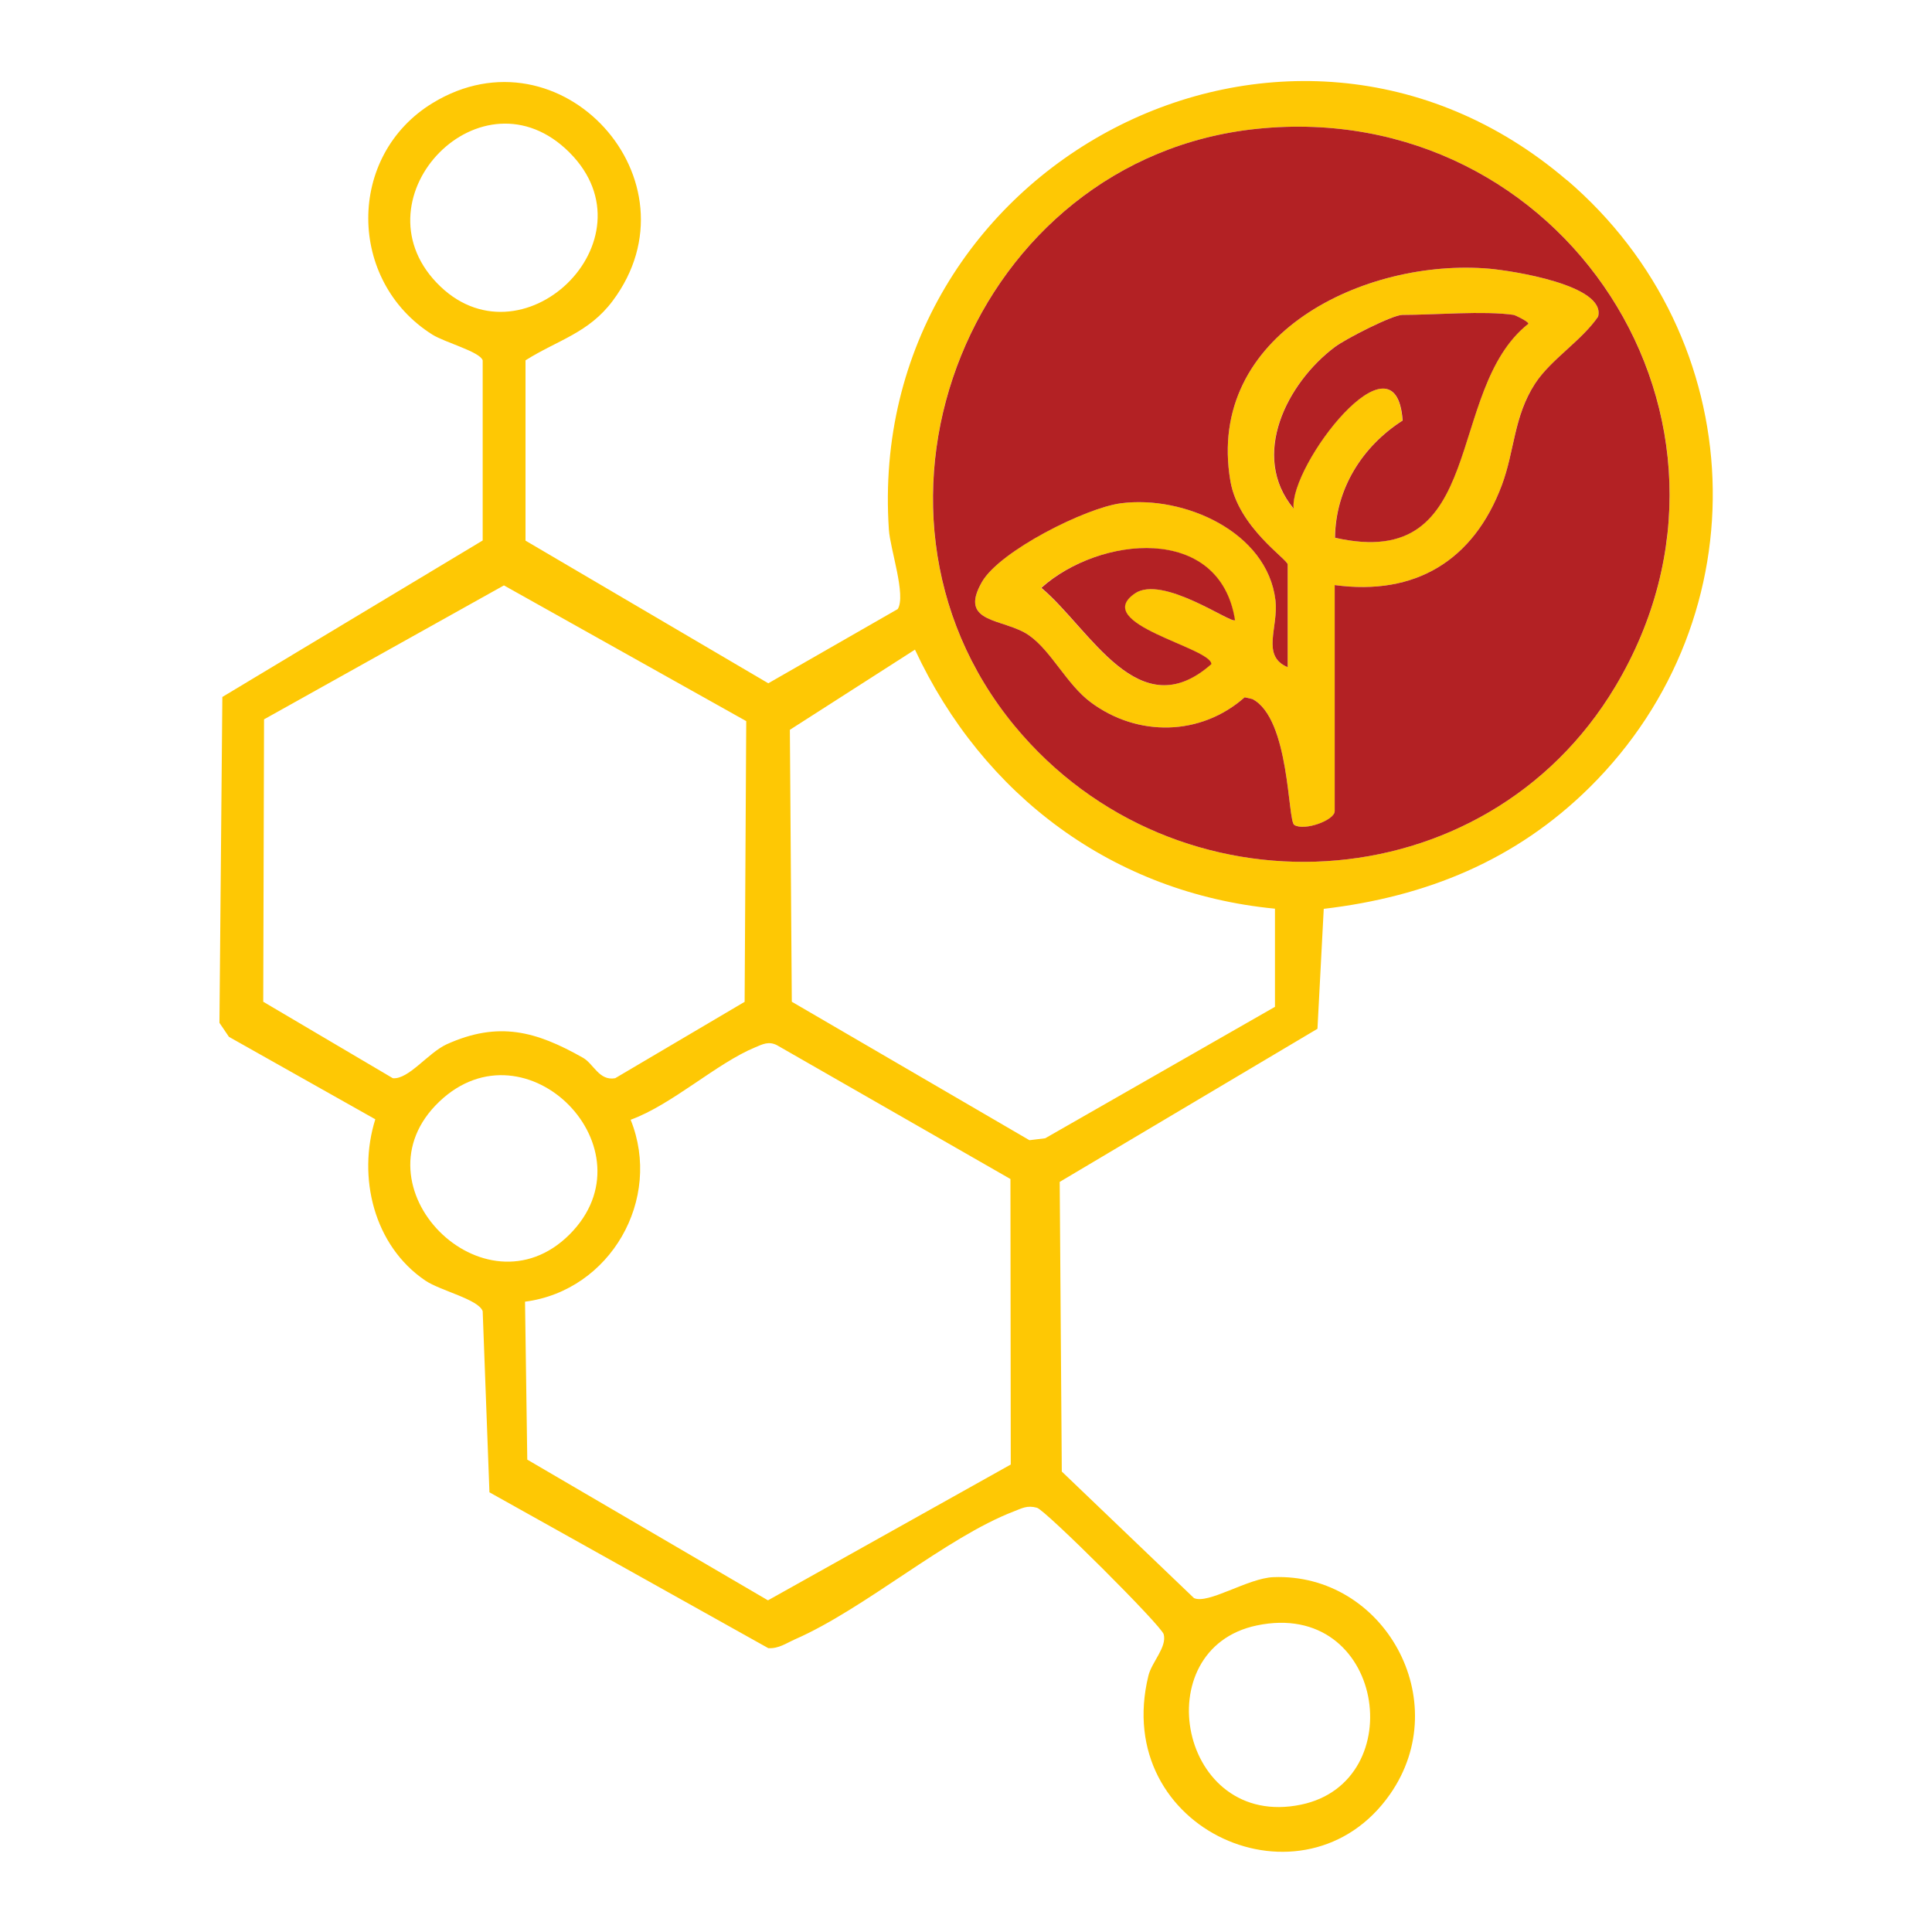 <svg viewBox="0 0 120 120" xmlns="http://www.w3.org/2000/svg" data-sanitized-data-name="Layer 2" data-name="Layer 2" id="Layer_2">
  <defs>
    <style>
      .cls-1 {
        fill: #b32124;
      }

      .cls-2 {
        fill: none;
      }

      .cls-3 {
        fill: #fec804;
      }
    </style>
  </defs>
  <g data-sanitized-data-name="Layer 1" data-name="Layer 1" id="Layer_1-2">
    <g>
      <rect height="120" width="120" class="cls-2"></rect>
      <g>
        <path d="M92.51,16.69c1.36.12,7.27,1.01,6.75,2.98-1.04,1.51-2.92,2.64-3.91,4.15-1.35,2.05-1.26,4.15-2.07,6.32-1.75,4.67-5.37,6.88-10.38,6.2v14.04c0,.58-1.88,1.25-2.51.86-.42-.26-.27-6.61-2.6-7.82l-.48-.11c-2.74,2.42-6.65,2.47-9.55.32-1.51-1.12-2.47-3.2-3.85-4.17-1.55-1.08-4.44-.69-2.91-3.33,1.12-1.93,6.41-4.58,8.62-4.87,3.9-.51,9.09,1.75,9.6,6.02.2,1.7-.91,3.46.76,4.16v-6.38c0-.32-3.07-2.3-3.56-5.19-1.55-9.13,8.38-13.85,16.09-13.18ZM94.93,20.11c.05-.1-.81-.53-.91-.55-1.87-.27-4.9,0-6.93,0-.61,0-3.53,1.49-4.2,2-2.96,2.24-5.28,6.75-2.55,10.03-.28-2.66,6.36-11.31,6.77-5.47-2.52,1.61-4.16,4.26-4.2,7.28,9.54,2.15,6.77-9.15,12.01-13.29ZM70.48,36.86c1.72-1.18,5.98,1.89,6.21,1.66-.93-6.01-8.45-5.21-12.03-2.01,3.07,2.57,6.06,8.73,10.56,4.74,0-1.03-7.51-2.5-4.75-4.39Z" class="cls-3"></path>
        <path d="M97.31,11.17c11.5,9.84,12.17,27.09,1.43,37.73-4.59,4.54-10.15,6.8-16.52,7.55l-.39,7.45-16.01,9.51.13,17.99,8.21,7.86c.89.4,3.35-1.24,4.93-1.3,6.86-.27,11.31,7.66,7.25,13.48-5.26,7.53-17.37,2.27-15.01-7.36.2-.84,1.16-1.77.95-2.57-.14-.54-7.34-7.71-7.87-7.86-.61-.17-.93.03-1.45.23-4.21,1.62-9.24,6.04-13.58,7.94-.54.24-1.02.59-1.66.55l-17.32-9.68-.42-11.25c-.26-.74-2.63-1.27-3.56-1.9-3.21-2.17-4.23-6.44-3.11-10.02l-9.09-5.12-.59-.87.18-20.24,16.17-9.72v-11.19c-.18-.54-2.33-1.1-3.13-1.6-5.27-3.32-5.34-11.11.02-14.38,7.96-4.85,16.75,4.83,11.19,12.28-1.5,2.01-3.42,2.44-5.42,3.7v11.2s15.08,8.86,15.08,8.86l8.04-4.61c.53-.85-.47-3.72-.55-4.93-1.53-22.67,24.75-36.57,42.12-21.7ZM100.33,42.64c9.88-16.52-3.25-36.59-22.25-34.64-17.63,1.81-26.38,23.39-15.06,37.09,10.01,12.11,29.21,11.1,37.31-2.45ZM80.81,112.09c6.87-1.43,5.16-12.79-2.75-11.13-6.94,1.45-4.81,12.7,2.75,11.13ZM79.19,62.53v-6.09c-10.04-.97-18.14-7.03-22.36-16.09l-7.77,4.98.12,16.89,14.76,8.6.98-.12,14.28-8.17ZM62.78,90.97l-.02-17.74-14.5-8.31c-.51-.26-.88-.07-1.35.13-2.4.99-5.16,3.56-7.74,4.5,1.99,4.93-1.25,10.61-6.56,11.3l.14,9.81,14.95,8.74,15.07-8.43ZM46.25,62.22l.1-17.43-15.05-8.43-14.9,8.32-.05,17.54,8.05,4.75c.98.09,2.19-1.58,3.35-2.11,3.22-1.45,5.55-.81,8.46.84.66.37,1,1.45,2,1.27l8.05-4.75ZM27.11,17.55c5.21,5.48,13.7-2.64,8.26-8.08s-13.33,2.75-8.26,8.08ZM35.37,76.68c5.29-5.28-2.68-13.4-8.08-8.26-5.49,5.22,2.79,13.53,8.08,8.26Z" class="cls-3"></path>
        <path d="M94.02,19.56c.09.01.96.44.91.55-5.25,4.14-2.47,15.45-12.01,13.29.03-3.02,1.68-5.67,4.2-7.28-.41-5.84-7.05,2.81-6.77,5.47-2.73-3.28-.41-7.8,2.55-10.03.67-.51,3.59-2,4.2-2,2.03,0,5.06-.27,6.93,0Z" class="cls-1"></path>
        <path d="M76.42,29.87c.49,2.89,3.56,4.87,3.56,5.19v6.38c-1.67-.7-.56-2.46-.76-4.16-.51-4.26-5.7-6.53-9.6-6.02-2.2.29-7.5,2.95-8.62,4.87-1.53,2.64,1.36,2.25,2.91,3.33,1.39.97,2.34,3.05,3.85,4.17,2.9,2.15,6.81,2.1,9.55-.32l.48.11c2.33,1.21,2.18,7.56,2.6,7.82.63.39,2.51-.29,2.51-.86v-14.04c5.01.68,8.63-1.53,10.38-6.2.81-2.17.73-4.26,2.07-6.32.99-1.51,2.87-2.64,3.91-4.15.52-1.97-5.39-2.86-6.75-2.98-7.71-.67-17.64,4.05-16.09,13.18ZM78.08,8c19-1.95,32.12,18.12,22.25,34.64-8.1,13.55-27.3,14.56-37.31,2.45-11.31-13.7-2.57-35.28,15.06-37.09Z" class="cls-1"></path>
        <path d="M76.7,38.52c-.23.23-4.5-2.83-6.21-1.66-2.76,1.89,4.75,3.36,4.75,4.39-4.51,3.99-7.5-2.17-10.56-4.74,3.58-3.21,11.09-4.01,12.03,2.01Z" class="cls-1"></path>
      </g>
    </g>
  </g>
</svg>